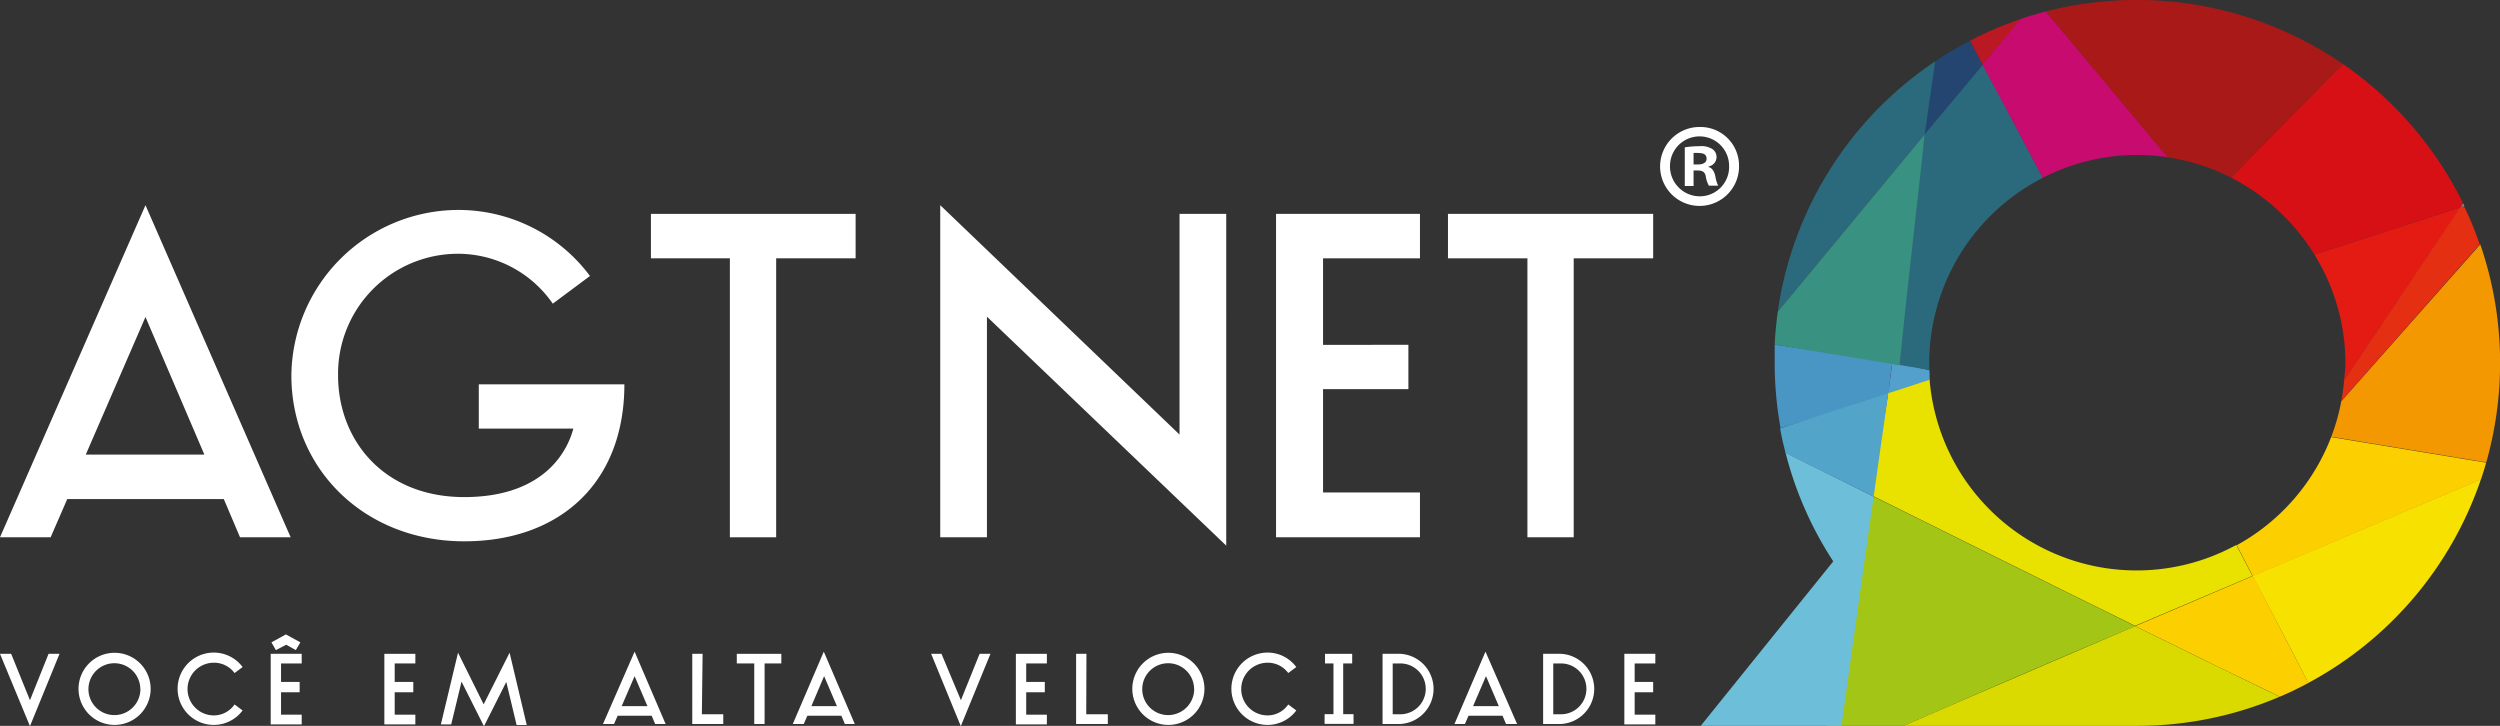 <svg xmlns="http://www.w3.org/2000/svg" viewBox="0 0 241.96 70.25"><rect x="0" y="0" width="241.96" height="70.25" fill="#333333" stroke="none"/><g id="a110fdeb-89e3-4268-bce3-01d3238600f1" data-name="Camada 2"><g id="b248e56b-1fff-4433-acf8-a8bee615e7d2" data-name="Layer 2"><path d="M181.34,48.06c-3.63,9.44-3.94,18-4.52,22.19h7.42c5.45-2.38,13.75-6,22.41-9.65C198.3,56.49,188.68,51.71,181.34,48.06Z" fill="#a2c516"/><path d="M191.89,6.27l-1.23-2.33a35.57,35.57,0,0,0-3.37,2c-.71,1.68-2.16,6.39-2,9.13Z" fill="#24456f"/><path d="M183.15,35.06l-11.39-1.71c0,.59,0,1.18,0,1.77a35.51,35.51,0,0,0,.57,6.31l10.45-3.18C182.85,37.32,183,36,183.15,35.06Z" fill="#4996c4"/><path d="M218,55.74l-1.56-3a20.1,20.1,0,0,1-29.69-16.05l-4,1.31c-.49,3.4-1.14,6.7-1.6,9.94,7.34,3.65,17.14,8.52,25.49,12.63Z" fill="#e9e100"/><path d="M186.74,35.83l-3.59-.77c-.13.93-.26,2-.39,3l4-1.31C186.77,36.43,186.75,36.13,186.74,35.83Z" fill="#53a0cc"/><path d="M172.81,43.81a34.87,34.87,0,0,0,4.62,10.52L164.6,70.25h13.63c.58-4.24,1.76-12.62,3.11-22.19Z" fill="#6dbed9"/><path d="M225.63,42.27l15,2.48a35.24,35.24,0,0,0-.58-21.1L226.6,38.83A19.92,19.92,0,0,1,225.63,42.27Z" fill="#f39800"/><path d="M184.24,70.25h22.6a35.05,35.05,0,0,0,13.8-2.82c-3.37-1.62-8.39-4.07-14-6.83C198,64.3,189.69,67.87,184.24,70.25Z" fill="#dada00"/><path d="M223.4,66.1a35.21,35.21,0,0,0,16.72-19.73L218,55.74C220.3,60.06,222.17,63.67,223.4,66.1Z" fill="#f7e100"/><path d="M238.51,19.94l-.12-.26-.25.38Z" fill="#53a0cc"/><path d="M195.57,1.85a33.84,33.84,0,0,0-4.91,2.09l1.23,2.33Z" fill="#ba1823"/><path d="M187.29,5.94a35.12,35.12,0,0,0-15.23,24.22L186.28,13C186.66,10.35,187,8,187.29,5.94Z" fill="#2b6a7c"/><path d="M226.87,36.82l11.27-16.76L224,24.64A20,20,0,0,1,227,35.12C227,35.69,226.92,36.26,226.87,36.82Z" fill="#e31b13"/><path d="M215.94,17.19l10.81-11A35.23,35.23,0,0,0,198,1.11l11.75,14.11A20.28,20.28,0,0,1,215.94,17.19Z" fill="#a81917"/><path d="M186.72,35.12a20.13,20.13,0,0,1,11-17.91c-2.22-4.2-4.22-8-5.81-10.94L186.28,13c-.89,6.35-2,14.24-3.13,22.21l3.59.59C186.73,35.59,186.72,35.36,186.72,35.12Z" fill="#2b6a7c"/><path d="M197.7,17.21A20,20,0,0,1,206.84,15a20.34,20.34,0,0,1,2.94.22L198,1.11c-.84.22-1.66.46-2.46.74l-3.68,4.42C193.48,9.24,195.48,13,197.7,17.21Z" fill="#c70b6f"/><path d="M181.34,48.06c.46-3.24.93-6.63,1.42-10l-10.48,3.4c.15.81.32,1.6.53,2.38Z" fill="#53a4c9"/><path d="M206.65,60.6c5.6,2.76,10.62,5.21,14,6.83.94-.4,1.87-.85,2.76-1.33-1.23-2.43-3.1-6-5.36-10.36Z" fill="#fbcf00"/><path d="M216.48,52.77l1.56,3,22.08-9.37c.18-.54.35-1.08.5-1.62l-15-2.48A20.21,20.21,0,0,1,216.48,52.77Z" fill="#fbcf00"/><path d="M224,24.64l14.14-4.58.25-.38A35.31,35.31,0,0,0,226.75,6.19l-10.81,11A20.43,20.43,0,0,1,224,24.64Z" fill="#d71016"/><path d="M226.87,36.82a19,19,0,0,1-.27,2L240,23.65a33.6,33.6,0,0,0-1.53-3.71l-.37.12Z" fill="#e42f12"/><path d="M186.28,13,172.06,30.16c-.14,1.05-.25,2.11-.3,3.19l12.08,2C184.63,27.47,185.6,19.47,186.28,13Z" fill="#399181"/><path d="M5.76,63.28l-2.86,7L0,63.28H1.08L2.9,67.77l1.8-4.49Z" fill="#fff"/><path d="M14.58,66.67a3.49,3.49,0,1,1-3.49-3.49A3.49,3.49,0,0,1,14.58,66.67Zm-1,0a2.51,2.51,0,1,0-2.5,2.54A2.52,2.52,0,0,0,13.59,66.69Z" fill="#fff"/><path d="M22.7,68.18l.78.58a3.47,3.47,0,0,1-2.79,1.4,3.49,3.49,0,0,1,0-7,3.47,3.47,0,0,1,2.79,1.4l-.78.58a2.46,2.46,0,0,0-2-1,2.55,2.55,0,0,0,0,5.1A2.43,2.43,0,0,0,22.7,68.18Z" fill="#fff"/><path d="M29,66V67h-1.8v2.17h2v.94h-3V63.28h3v.93h-2V66Zm-1.3-3.6-1,.52-.43-.75,1.4-.77,1.4.77-.44.75Z" fill="#fff"/><path d="M40,66V67H38.2v2.17h2v.94h-3V63.28h3v.93h-2V66Z" fill="#fff"/><path d="M49,66l-2.16,4.29-2.17-4.32-1,4.14h-1l1.66-6.94,2.48,5,2.51-5,1.66,7H50Z" fill="#fff"/><path d="M58.36,70.07l3.06-7,3,7H63.41l-.34-.8H59.78l-.35.8Zm1.81-1.73h2.49l-1.24-2.9Z" fill="#fff"/><path d="M67.93,69.13H70v.94H67V63.28h1Z" fill="#fff"/><path d="M75.62,64.21H74v5.86H73V64.21H71.31v-.93h4.31Z" fill="#fff"/><path d="M76.73,70.07l3-7,3,7H81.77l-.34-.8H78.14l-.35.8Zm1.8-1.73H81l-1.24-2.9Z" fill="#fff"/><path d="M95.86,63.28l-2.87,7-2.87-7h1L93,67.77l1.81-4.49Z" fill="#fff"/><path d="M101.12,66V67h-1.8v2.17h2v.94h-3V63.28h3v.93h-2V66Z" fill="#fff"/><path d="M105.13,69.13h2.09v.94h-3.07V63.28h1Z" fill="#fff"/><path d="M116.57,66.67a3.49,3.49,0,1,1-3.49-3.49A3.5,3.5,0,0,1,116.57,66.67Zm-1,0a2.51,2.51,0,1,0-2.5,2.54A2.53,2.53,0,0,0,115.58,66.69Z" fill="#fff"/><path d="M124.68,68.18l.78.58a3.45,3.45,0,0,1-2.78,1.4,3.49,3.49,0,0,1,0-7,3.45,3.45,0,0,1,2.78,1.4l-.78.58a2.44,2.44,0,0,0-2-1,2.55,2.55,0,0,0,0,5.1A2.41,2.41,0,0,0,124.68,68.18Z" fill="#fff"/><path d="M129.06,69.12V64.21h-.82v-.93h2.63v.93H130v4.91H131v.94h-2.8v-.94Z" fill="#fff"/><path d="M133.81,70.07V63.28h1.72a3.4,3.4,0,0,1,0,6.79Zm1.72-5.86h-.74v4.92h.74a2.46,2.46,0,0,0,0-4.92Z" fill="#fff"/><path d="M140.77,70.07l3-7,3.06,7h-1.07l-.34-.8h-3.29l-.35.8Zm1.8-1.73h2.49l-1.24-2.9Z" fill="#fff"/><path d="M149.35,70.07V63.28h1.73a3.4,3.4,0,0,1,0,6.79Zm1.73-5.86h-.75v4.92h.75a2.46,2.46,0,0,0,0-4.92Z" fill="#fff"/><path d="M160,66V67h-1.79v2.17h2v.94h-3V63.28h3v.93h-2V66Z" fill="#fff"/><path d="M0,52,14.08,19.86,28.13,52h-4.9L21.66,48.3H6.51L4.9,52Zm8.3-8H19.78l-5.7-13.32Z" fill="#fff"/><path d="M28.2,36.32a16.19,16.19,0,0,1,16.08-16A15.88,15.88,0,0,1,57.1,26.71l-3.6,2.68a11.17,11.17,0,0,0-9.22-4.83A11.61,11.61,0,0,0,32.72,36.32c0,6.35,4.48,11.79,12.21,11.79,7.08,0,9.79-3.75,10.56-6.63H46.34V37.2H60.43c0,9.57-6.28,15.19-15.5,15.19C35.28,52.39,28.2,45.39,28.2,36.32Z" fill="#fff"/><path d="M82.81,25H75.12V52H70.64V25H63V20.7H82.81Z" fill="#fff"/><path d="M114.16,42.06V20.7h4.52V52.81L95.52,30.65V52H91V19.86Z" fill="#fff"/><path d="M136.31,33.37v4.29h-8.26v10h9.38V52H123.5V20.7h13.93V25h-9.38v8.38Z" fill="#fff"/><path d="M160,25h-7.69V52h-4.48V25h-7.69V20.7H160Z" fill="#fff"/><path d="M168.31,16a3.82,3.82,0,1,1-3.79-3.71A3.74,3.74,0,0,1,168.31,16Zm-6.68,0a2.89,2.89,0,0,0,2.89,3,2.84,2.84,0,0,0,2.83-2.94,2.86,2.86,0,1,0-5.72,0ZM163.91,18h-.85V14.26a9.28,9.28,0,0,1,1.42-.11,2,2,0,0,1,1.27.29.93.93,0,0,1-.39,1.67v.05c.36.11.54.41.66.9a3.2,3.2,0,0,0,.27.91h-.9a2.74,2.74,0,0,1-.3-.91c-.07-.38-.29-.56-.77-.56h-.41Zm0-2.08h.41c.47,0,.85-.16.85-.55s-.24-.56-.79-.56a2.3,2.3,0,0,0-.47,0Z" fill="#fff"/></g></g></svg>